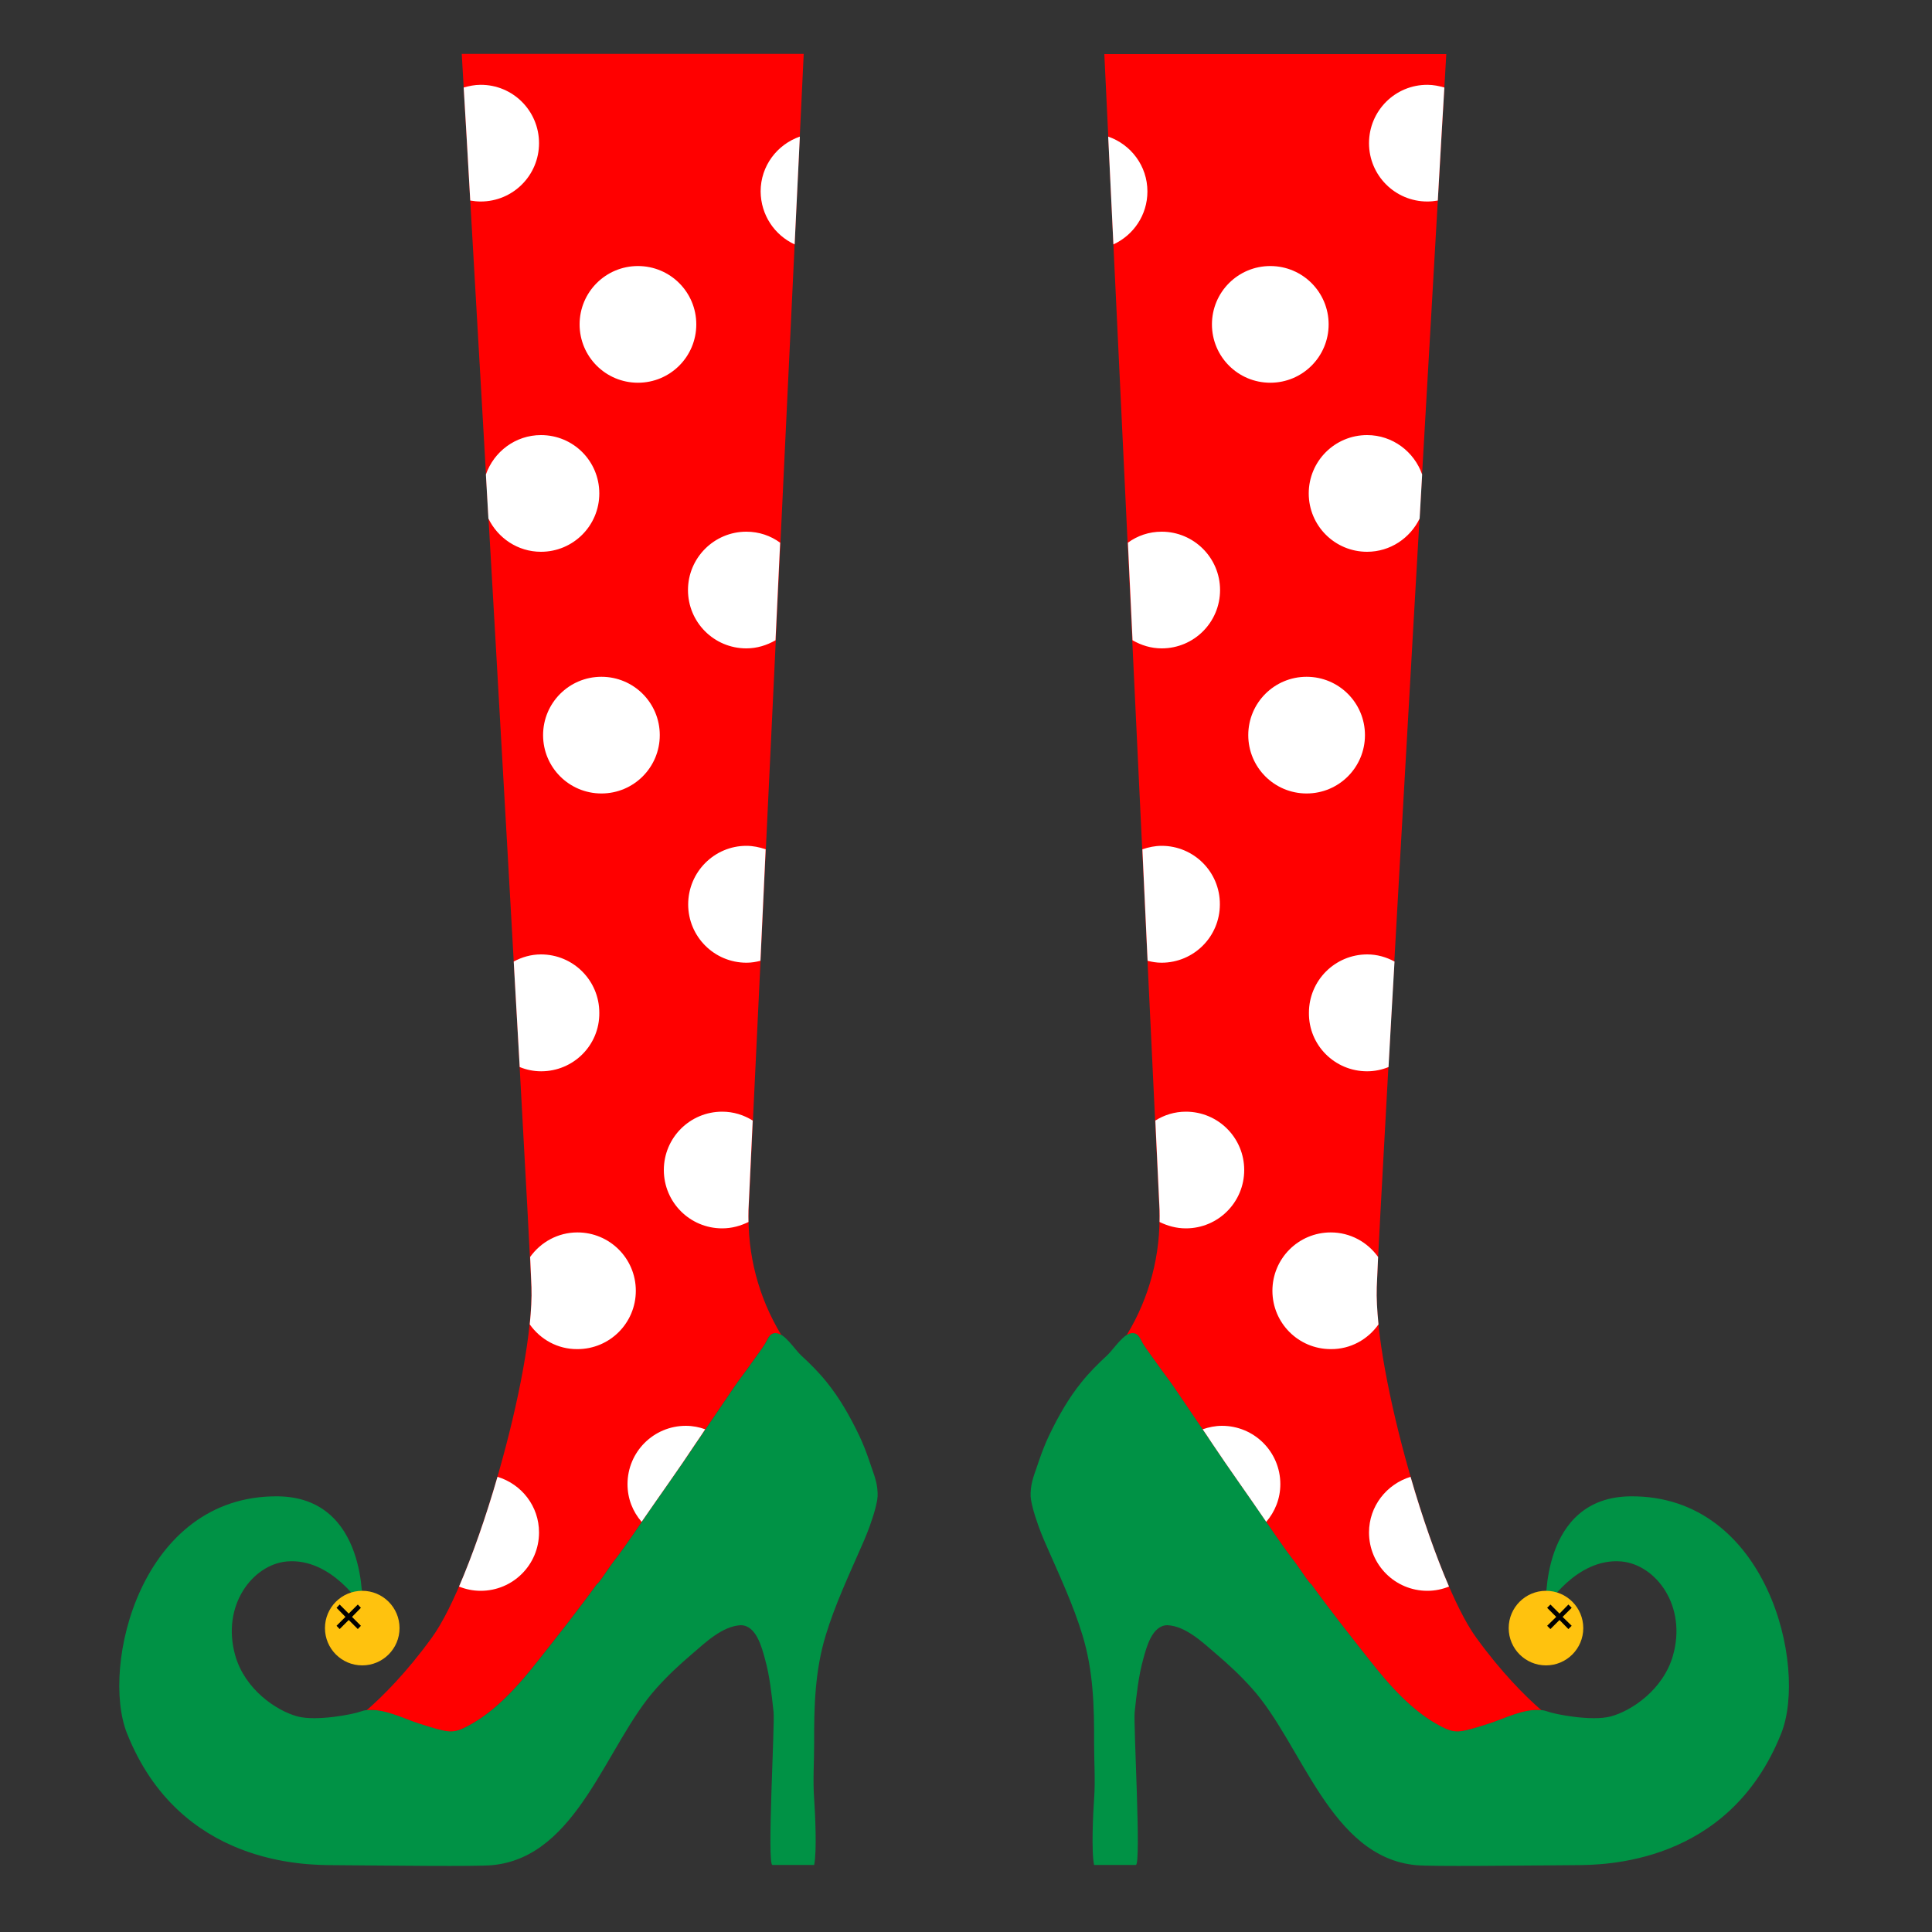 <?xml version="1.0" encoding="utf-8"?>
<!-- Generator: Adobe Illustrator 23.0.1, SVG Export Plug-In . SVG Version: 6.00 Build 0)  -->
<svg version="1.1" id="Layer_1" xmlns="http://www.w3.org/2000/svg" xmlns:xlink="http://www.w3.org/1999/xlink" x="0px" y="0px"
	 width="1000px" height="1000px" viewBox="0 0 1000 1000" style="enable-background:new 0 0 1000 1000;" xml:space="preserve">
<rect x="0" y="0" width="1000" height="1000" fill="#333333" stroke="none"/>
<style type="text/css">
	.st0{fill:#009245;}
	.st1{fill:#FF0000;}
	.st2{fill:#FFFFFF;}
	.st3{fill:#FFC20E;}
</style>
<g>
	<path class="st0" d="M844,774.5c-46.9,0.4-43.8,57.2-43.8,57.2s15.7-25.5,39-23.5c17.8,1.6,34.1,22.9,26.7,48.8
		c-5,17.4-21.1,28.4-32.1,31.4c-10,2.7-29.4-1.2-32.7-2.5c-9.3-3.4-21.4,3.2-30.1,6c-4.3,1.4-8.4,2.7-12.8,3.7
		c-5.1,1.1-7.7,0.2-12.1-2c-15-7.7-27.1-21.6-37.4-34.7c-10.1-12.8-20.4-25.8-30-39.1c-0.7,0-4.9-6.4-5.4-7.1
		c-1.5-2.1-2.9-4.2-4.5-6.2c-2.6-3.4-6.5-8.9-8.9-12.4c-10.7-15.9-22-31.4-32.6-47.3c-6.6-9.8-13.2-19.5-19.8-29.2
		c-2.9-4.2-6-8.1-8.9-12.3c-2.3-3.3-4.8-6.5-6.9-9.8c-1.4-2.3-2.2-5.6-5.5-5.6c-4.5,0-9.9,8.6-13,11.5c-4.7,4.3-9.4,9-13.4,14
		c-6.8,8.4-12.1,17.8-16.8,27.6c-2,4.2-3.7,8.6-5.2,13c-1.5,4.7-3.7,9.6-4.2,14.6c-0.3,3.1-0.2,4.9,0.4,7.5c0.6,2.8,1.4,5.6,2.4,8.5
		c1.5,4.7,3.4,9.3,5.4,13.8c6.6,15.1,13.7,30.2,18.5,46c5.6,18.4,6.1,36.9,6,56.1c0,9.5,0.7,19.1,0,28.6c-0.5,7.1-1.5,27.2,0,34.2
		c2.4,0,18.9,0,21.6,0c2.9,0-1.3-73-0.6-79.1c1-9.3,2-18.8,4.5-27.7c1.6-5.8,4.5-17.3,12.5-17.3c9.5,0.5,18.2,8.9,25.1,14.8
		c6.8,5.8,12.7,11.3,18.6,17.9c26,28.9,40.5,87.3,84.9,91.5c8.3,0.8,53.2,0.2,82.3,0c14.1-0.1,79.6,0.2,106.8-68.3
		C935.7,862.5,914.8,773.9,844,774.5z"/>
	<path class="st1" d="M583.2,691c1-0.6,2-1,3-1c3.3,0,4.1,3.3,5.5,5.6c2.1,3.3,4.6,6.5,6.9,9.8c2.9,4.2,6,8.1,8.9,12.3
		c6.6,9.7,13.2,19.4,19.8,29.2c10.6,15.9,21.9,31.4,32.6,47.3c2.4,3.5,6.3,9,8.9,12.4c1.6,2,3,4.1,4.5,6.2c0.5,0.7,4.7,7.1,5.4,7.1
		c9.6,13.3,19.9,26.3,30,39.1c10.3,13.1,22.4,27,37.4,34.7c4.4,2.2,7,3.1,12.1,2c4.4-1,8.5-2.3,12.8-3.7c7.7-2.5,18.1-7.9,26.8-6.8
		c-8.4-7.3-20.6-19.5-33.6-37.4c-22.3-30.4-53.1-137.6-51.6-181.4s36-638.4,36-638.4h-177l28.5,598.5
		C600.9,649.2,595,671.6,583.2,691z"/>
	<path class="st2" d="M706.5,380.5c0,16.7-13.5,30.2-30.2,30.2s-30.2-13.5-30.2-30.2s13.5-30.2,30.2-30.2S706.5,363.8,706.5,380.5z
		 M613.8,575.4c-5.8,0-11.2,1.7-15.8,4.6l2.2,46.4c0.1,2,0,4.1,0,6.1c4.1,2,8.6,3.3,13.6,3.3c16.7,0,30.2-13.5,30.2-30.2
		S630.5,575.4,613.8,575.4z M622.5,739.8c1.6,2.3,3.2,4.7,4.7,7c9.2,13.8,18.9,27.2,28.2,40.9c4.5-5.2,7.3-12,7.3-19.5
		c0-16.7-13.5-30.2-30.2-30.2C629,738,625.7,738.7,622.5,739.8z M713.5,685.5c-0.7-7.2-1.1-13.7-0.9-19.2c0.1-2.9,0.4-8.3,0.7-15.7
		c-5.5-7.7-14.4-12.7-24.5-12.7c-16.7,0-30.2,13.5-30.2,30.2s13.5,30.2,30.2,30.2C699,698.4,708,693.3,713.5,685.5z M721.8,497.7
		c-4.2-2.3-9-3.7-14.1-3.7c-16.7,0-30.2,13.5-30.2,30.2c-0.2,16.8,13.4,30.3,30.1,30.3c3.9,0,7.7-0.8,11.1-2.2
		C719.6,535.3,720.7,517,721.8,497.7z M601.3,437.8c-3.5,0-6.8,0.7-10,1.8l2.7,57.7c2.3,0.6,4.7,1,7.2,1c16.7,0,30.2-13.5,30.2-30.2
		C631.5,451.3,617.9,437.8,601.3,437.8z M657.5,198.1c16.7,0,30.2-13.5,30.2-30.2s-13.5-30.2-30.2-30.2c-16.7,0-30.2,13.5-30.2,30.2
		S640.8,198.1,657.5,198.1z M586.2,331.4c4.5,2.6,9.6,4.2,15.1,4.2c16.7,0,30.2-13.5,30.2-30.2s-13.6-30.2-30.2-30.2
		c-6.6,0-12.6,2.1-17.5,5.7L586.2,331.4z M593.9,99.1c0-13.2-8.5-24.3-20.3-28.4l2.7,55.8C586.7,121.7,593.9,111.3,593.9,99.1z
		 M708.6,793.2c0,16.7,13.5,30.2,30.2,30.2c4,0,7.7-0.8,11.2-2.2c-6.9-16-13.9-36-19.9-56.8C717.7,768.2,708.6,779.6,708.6,793.2z
		 M677.4,255.4c0,16.7,13.5,30.2,30.2,30.2c12,0,22.3-7.1,27.2-17.2c0.4-7.7,0.9-15.3,1.3-22.8c-4.1-11.8-15.3-20.4-28.5-20.4
		C690.9,225.2,677.4,238.7,677.4,255.4z M738.8,104.3c1.8,0,3.6-0.2,5.4-0.5c1.4-25.1,2.6-45.3,3.4-58.5c-2.8-0.8-5.7-1.4-8.7-1.4
		c-16.8-0.1-30.3,13.5-30.3,30.2S722.1,104.3,738.8,104.3z"/>
	<circle class="st3" cx="800.2" cy="842.7" r="19.3"/>
	<polygon points="813.5,832.2 811.8,830.5 807.2,835.2 802.5,830.5 800.8,832.2 805.5,836.9 800.8,841.5 802.5,843.2 807.2,838.5 
		811.8,843.2 813.5,841.5 808.8,836.9 	"/>
	<path class="st0" d="M65.7,897.1c27.2,68.5,92.7,68.2,106.8,68.3c29.1,0.2,74,0.8,82.3,0c44.4-4.2,58.9-62.6,84.9-91.5
		c5.9-6.6,11.8-12.1,18.6-17.9c6.9-5.9,15.6-14.3,25.1-14.8c8,0,10.9,11.5,12.5,17.3c2.5,8.9,3.5,18.4,4.5,27.7
		c0.7,6.1-3.5,79.1-0.6,79.1c2.7,0,19.2,0,21.6,0c1.5-7,0.5-27.1,0-34.2c-0.7-9.5,0-19.1,0-28.6c-0.1-19.2,0.4-37.7,6-56.1
		c4.8-15.8,11.9-30.9,18.5-46c2-4.5,3.9-9.1,5.4-13.8c1-2.9,1.8-5.7,2.4-8.5c0.6-2.6,0.7-4.4,0.4-7.5c-0.5-5-2.7-9.9-4.2-14.6
		c-1.5-4.4-3.2-8.8-5.2-13c-4.7-9.8-10-19.2-16.8-27.6c-4-5-8.7-9.7-13.4-14c-3.1-2.9-8.5-11.5-13-11.5c-3.3,0-4.1,3.3-5.5,5.6
		c-2.1,3.3-4.6,6.5-6.9,9.8c-2.9,4.2-6,8.1-8.9,12.3c-6.6,9.7-13.2,19.4-19.8,29.2c-10.6,15.9-21.9,31.4-32.6,47.3
		c-2.4,3.5-6.3,9-8.9,12.4c-1.6,2-3,4.1-4.5,6.2c-0.5,0.7-4.7,7.1-5.4,7.1c-9.6,13.3-19.9,26.3-30,39.1
		c-10.3,13.1-22.4,27-37.4,34.7c-4.4,2.2-7,3.1-12.1,2c-4.4-1-8.5-2.3-12.8-3.7c-8.7-2.8-20.8-9.4-30.1-6
		c-3.3,1.3-22.7,5.2-32.7,2.5c-11-3-27.1-14-32.1-31.4c-7.4-25.9,8.9-47.2,26.7-48.8c23.3-2,39,23.5,39,23.5s3.1-56.8-43.8-57.2
		C72.8,773.9,52,862.5,65.7,897.1z"/>
	<path class="st1" d="M404.4,691c-1-0.6-2-1-3-1c-3.3,0-4.1,3.3-5.5,5.6c-2.1,3.3-4.6,6.5-6.9,9.8c-2.9,4.2-6,8.1-8.9,12.3
		c-6.6,9.7-13.2,19.4-19.8,29.2c-10.6,15.9-21.9,31.4-32.6,47.3c-2.4,3.5-6.3,9-8.9,12.4c-1.6,2-3,4.1-4.5,6.2
		c-0.5,0.7-4.7,7.1-5.4,7.1c-9.6,13.3-19.9,26.3-30,39.1c-10.3,13.1-22.4,27-37.4,34.7c-4.4,2.2-7,3.1-12.1,2
		c-4.4-1-8.5-2.3-12.8-3.7c-7.7-2.5-18.1-7.9-26.8-6.8c8.4-7.3,20.6-19.5,33.6-37.4c22.3-30.4,53.1-137.6,51.6-181.4
		S239,27.9,239,27.9h177l-28.5,598.5C386.7,649.2,392.6,671.6,404.4,691z"/>
	<path class="st2" d="M311.3,350.3c16.7,0,30.2,13.5,30.2,30.2s-13.5,30.2-30.2,30.2s-30.2-13.5-30.2-30.2S294.6,350.3,311.3,350.3z
		 M343.6,605.6c0,16.7,13.5,30.2,30.2,30.2c5,0,9.5-1.3,13.6-3.3c0-2-0.1-4.1,0-6.1l2.2-46.4c-4.6-2.9-10-4.6-15.8-4.6
		C357.1,575.4,343.6,588.9,343.6,605.6z M355,738c-16.7,0-30.2,13.5-30.2,30.2c0,7.5,2.7,14.2,7.3,19.5
		c9.4-13.7,19.1-27.1,28.2-40.9c1.6-2.3,3.2-4.7,4.7-7C362,738.7,358.6,738,355,738z M298.9,698.3c16.7,0,30.2-13.5,30.2-30.2
		s-13.5-30.2-30.2-30.2c-10.1,0-19,5-24.5,12.7c0.3,7.4,0.6,12.8,0.7,15.7c0.2,5.5-0.2,12-0.9,19.2
		C279.7,693.3,288.7,698.4,298.9,698.3z M269,552.3c3.4,1.4,7.2,2.2,11.1,2.2c16.7,0,30.3-13.5,30.1-30.3
		c0-16.7-13.5-30.2-30.2-30.2c-5.1,0-9.9,1.4-14.1,3.7C267,517,268,535.3,269,552.3z M356.2,468.1c0,16.7,13.5,30.2,30.2,30.2
		c2.5,0,4.9-0.4,7.2-1l2.7-57.7c-3.2-1.1-6.5-1.8-10-1.8C369.8,437.8,356.2,451.3,356.2,468.1z M360.4,167.9
		c0-16.7-13.5-30.2-30.2-30.2c-16.7,0-30.2,13.5-30.2,30.2s13.5,30.2,30.2,30.2S360.4,184.6,360.4,167.9z M403.8,280.9
		c-4.9-3.6-10.9-5.7-17.5-5.7c-16.6,0-30.2,13.5-30.2,30.2s13.5,30.2,30.2,30.2c5.5,0,10.6-1.6,15.1-4.2L403.8,280.9z M411.3,126.5
		l2.7-55.8c-11.8,4.1-20.3,15.2-20.3,28.4C393.8,111.3,400.9,121.7,411.3,126.5z M257.5,764.4c-6,20.8-13,40.8-19.9,56.8
		c3.5,1.4,7.2,2.2,11.2,2.2c16.7,0,30.2-13.5,30.2-30.2C279,779.6,270,768.2,257.5,764.4z M280,225.2c-13.2,0-24.4,8.6-28.5,20.4
		c0.4,7.5,0.9,15.1,1.3,22.8c4.9,10.1,15.2,17.2,27.2,17.2c16.7,0,30.2-13.5,30.2-30.2S296.8,225.2,280,225.2z M279,74.1
		c0-16.7-13.5-30.3-30.3-30.2c-3,0-5.9,0.6-8.7,1.4c0.8,13.2,2,33.4,3.4,58.5c1.8,0.3,3.6,0.5,5.4,0.5
		C265.5,104.3,279,90.8,279,74.1z"/>
	<circle class="st3" cx="187.5" cy="842.7" r="19.3"/>
	<polygon points="178.8,836.9 174.2,841.5 175.8,843.2 180.5,838.5 185.2,843.2 186.8,841.5 182.2,836.9 186.8,832.2 185.2,830.5 
		180.5,835.2 175.8,830.5 174.2,832.2 	"/>
</g>
</svg>

